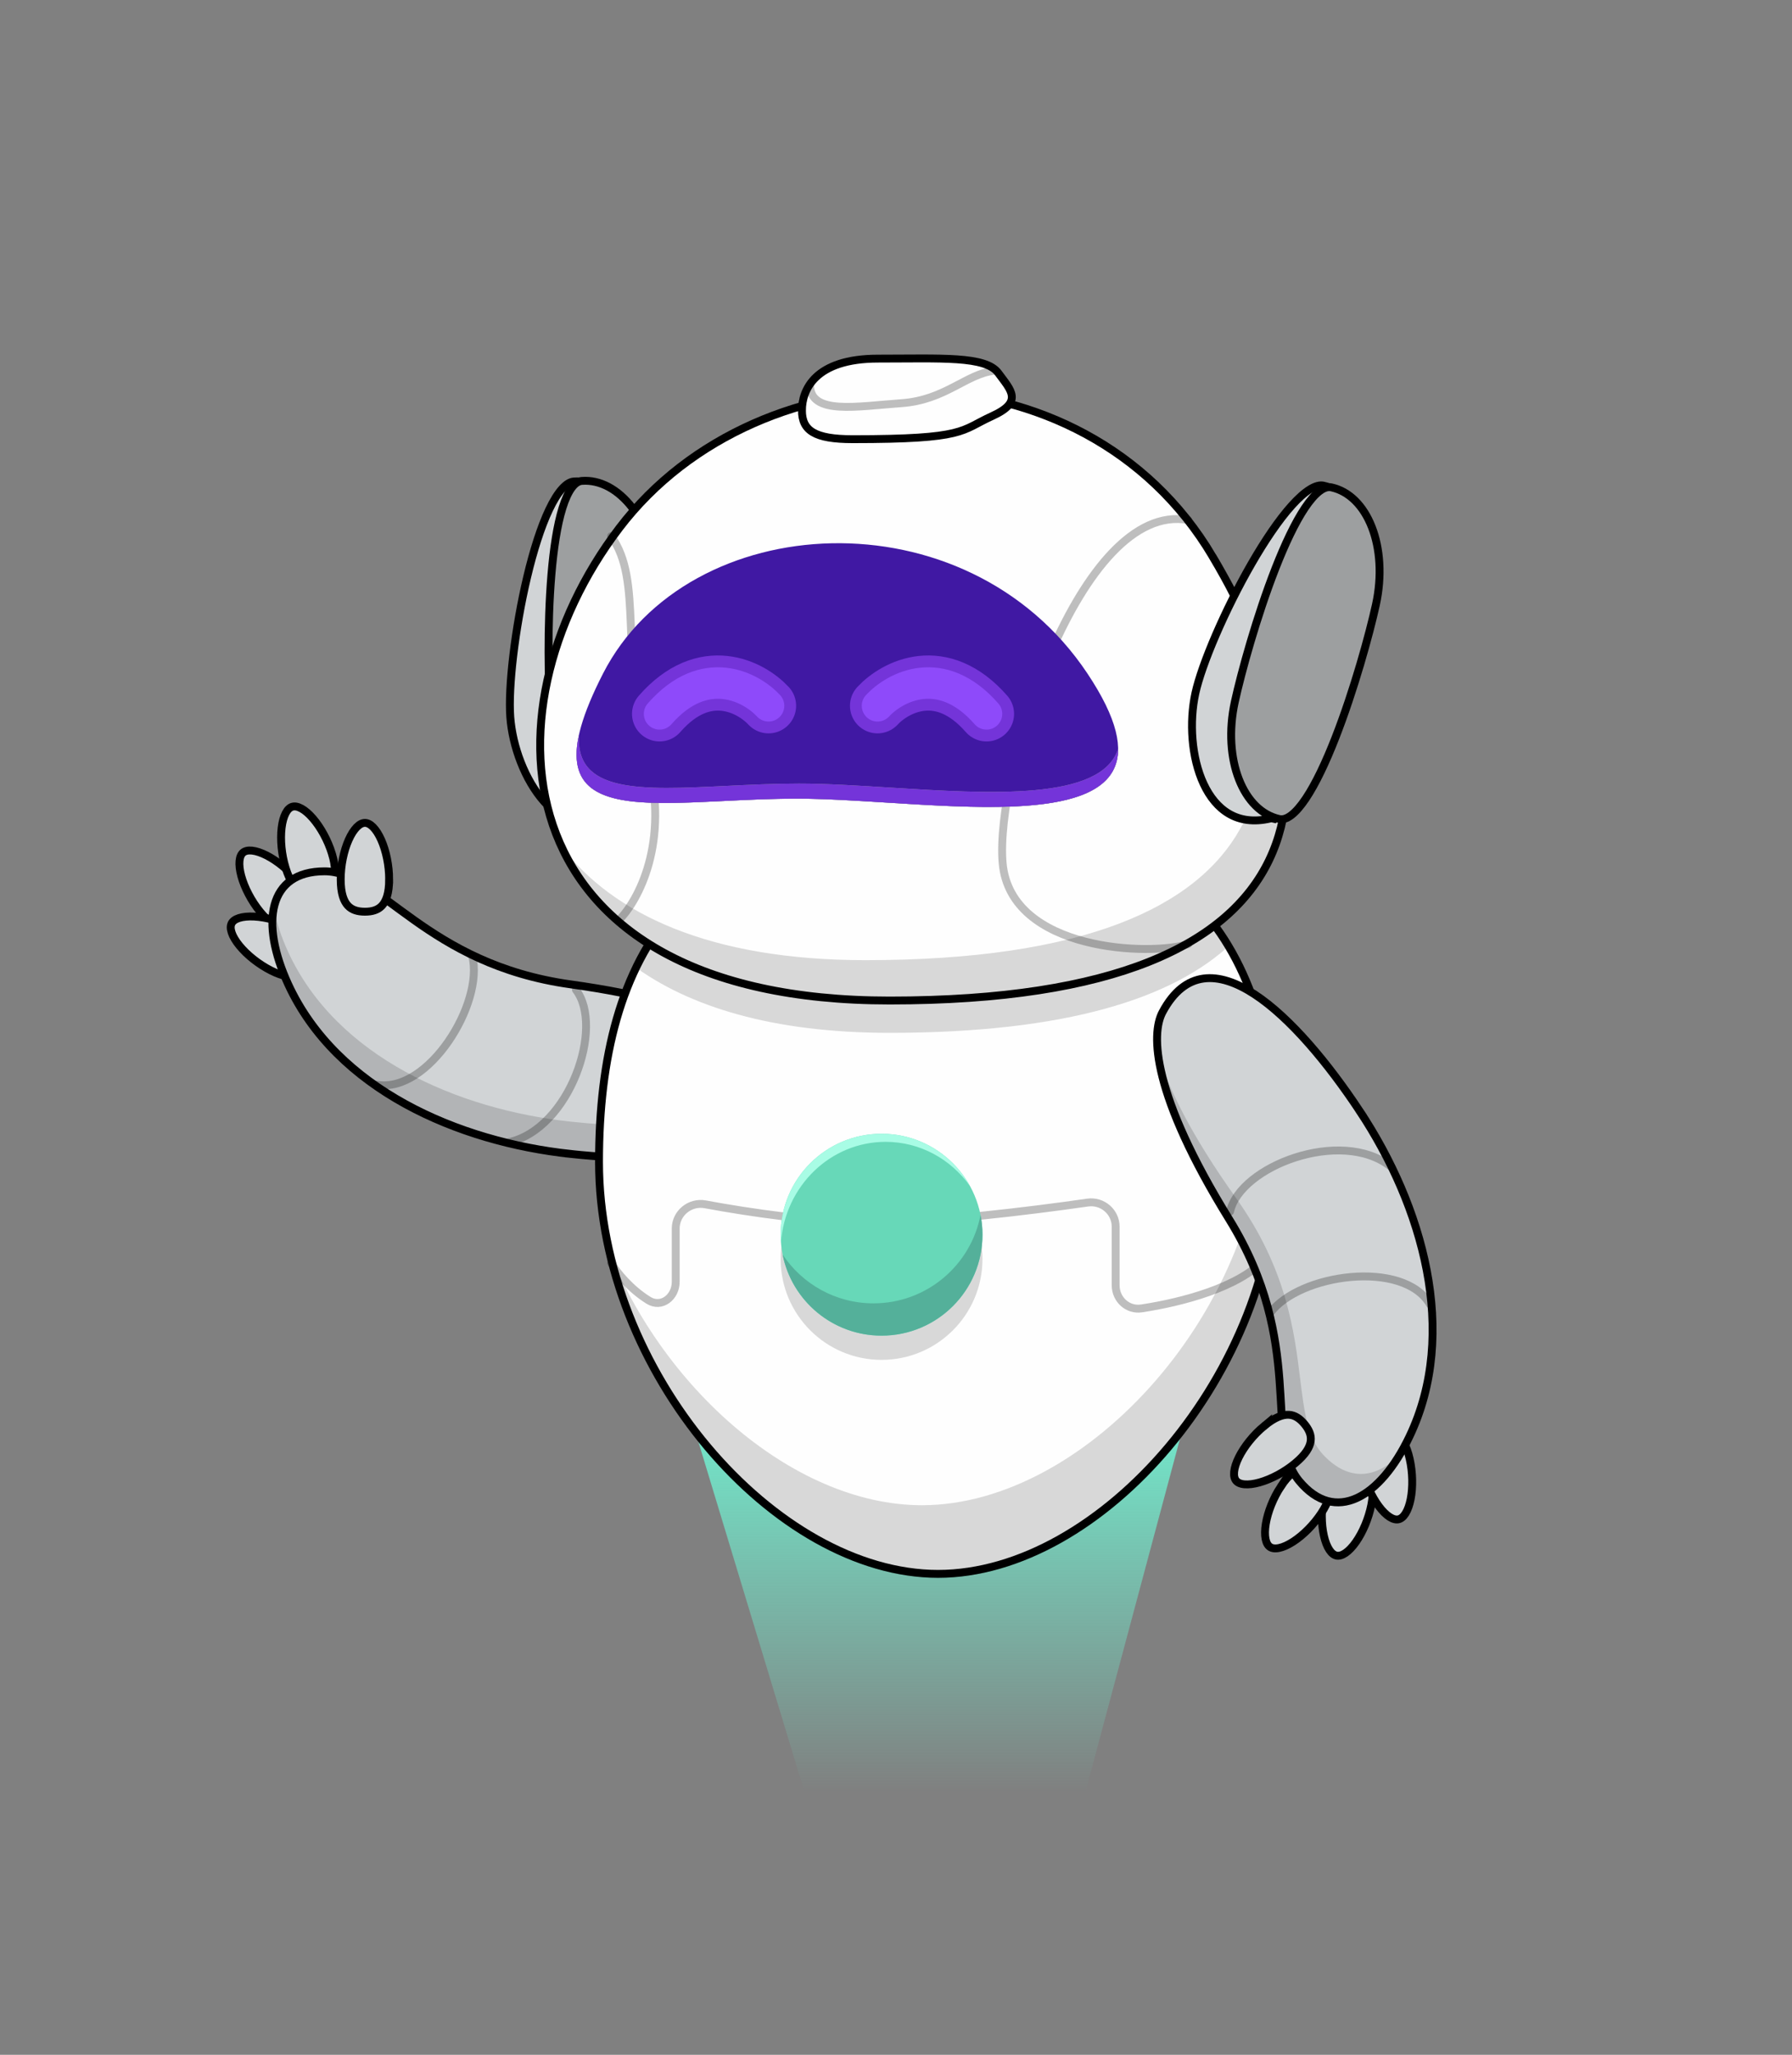 <?xml version="1.0" encoding="UTF-8"?>
<svg xmlns="http://www.w3.org/2000/svg" version="1.1" xmlns:xlink="http://www.w3.org/1999/xlink" viewBox="0 0 499 572">
  <rect x="0" y="0" width="499" height="572" fill="#808080" stroke="none"/>
  <!-- Generator: Adobe Illustrator 29.4.0, SVG Export Plug-In . SVG Version: 2.1.0 Build 152)  -->
  <defs>
    <style>
      .st0 {
        fill: #090687;
        stroke-miterlimit: 10;
      }

      .st0, .st1, .st2, .st3, .st4, .st5, .st6 {
        stroke: #000;
      }

      .st7 {
        fill: #979797;
      }

      .st7, .st8, .st9, .st10, .st11, .st12 {
        fill-rule: evenodd;
      }

      .st1, .st2 {
        fill: #fefefe;
      }

      .st1, .st2, .st3, .st4, .st5, .st6 {
        stroke-width: 2.193px;
      }

      .st13, .st5, .st12 {
        isolation: isolate;
      }

      .st13, .st12 {
        opacity: .15;
      }

      .st14 {
        fill: #67d8b8;
      }

      .st15 {
        fill: #4018a3;
      }

      .st8 {
        fill: #a8fce5;
      }

      .st9 {
        fill: #fff;
      }

      .st2, .st3, .st16, .st17, .st5, .st18 {
        stroke-linecap: round;
      }

      .st3, .st4 {
        fill: #d1d4d6;
      }

      .st16 {
        stroke: #7434d9;
        stroke-width: 15.35px;
      }

      .st16, .st17, .st5, .st18 {
        fill: none;
      }

      .st10 {
        fill: #7434d9;
      }

      .st11 {
        fill: #54b09a;
      }

      .st17 {
        stroke: #8e4afa;
        stroke-width: 8.772px;
      }

      .st5 {
        opacity: .25;
      }

      .st18 {
        stroke: #71efd0;
        stroke-width: 6.579px;
      }

      .st19 {
        fill: url(#linear-gradient);
      }

      .st6 {
        fill: #9d9fa0;
      }
		#RingTop,
		#RingMiddle,
		#RingBottom {
			opacity: 0;
			position: absolute;
			animation: reverse-fade-loop 1.5s linear infinite alternate;
			visibility: hidden;
		}

		#RingBottom {
			animation-delay: 0s;
		}

		#RingMiddle {
			animation-delay: 0.2s;
		}

		#RingTop {
			animation-delay: 0.4s;
		}

		@keyframes reverse-fade-loop {
			0% {
				opacity: 0;
				visibility: hidden;
			}
			20% {
				opacity: 1;
				visibility: visible;
			}
			80% {
				opacity: 1;
				visibility: visible;
			}
			100% {
				opacity: 0;
				visibility: hidden;
			}
		}
		#StarsGroup1,
		#StarsGroup2,
		#StarsGroup3 {
			opacity: 0;
			position: absolute;
			animation: reverse-fade-loop 6s linear infinite;
			visibility: hidden;
		}

		#StarsGroup1 {
			animation-delay: 0s;
		}

		#StarsGroup2 {
			animation-delay: 2s;
		}

		#StarsGroup3 {
			animation-delay: 4s;
		}

		@keyframes reverse-fade-loop {
			0% {
				opacity: 0;
				visibility: hidden;
			}
			50% {
				opacity: 1;
				visibility: visible;
			}
			100% {
				opacity: 0;
				visibility: hidden;
			}
		}
		#LeftArm{
			transform-origin: center;
			animation: rotate-wiggle 1s ease-in-out infinite alternate;
		}

		@keyframes rotate-wiggle {
			from {
				transform: rotate(0deg);
			}
			to {
				transform: rotate(10deg);
			}
		}
		.st17 {
			animation: fade-stroke 1.5s ease-in-out infinite alternate;
		}

		@keyframes fade-stroke {
			from {
				stroke: #8E4AFA; 
			}
			to {
				stroke: #fff; 
			}
		}
    </style>
    <linearGradient id="linear-gradient" x1="261.197" y1="30.424" x2="261.197" y2="182.884" gradientTransform="translate(0 572) scale(1 -1)" gradientUnits="userSpaceOnUse">
      <stop offset=".28" stop-color="#71efd0" stop-opacity="0"/>
      <stop offset="1" stop-color="#71efd0"/>
    </linearGradient>
  </defs>
  <g id="Stars">
    <g id="StarsGroup3">
      <path id="Star10" class="st9" d="M276.815,77.164c10.263-.017,32.076-3.521,37.839-4.797,7.222-1.599,10.833-6.396,12.638-14.392,1.444-6.395,4.212-27.181,5.416-36.776v-.003.002-.002.003c1.203,9.596,3.972,30.381,5.415,36.776,1.806,7.995,5.416,12.793,12.638,14.392,5.757,1.274,27.528,4.773,37.804,4.797h.11-.076.076-.11c-10.276.025-32.048,3.522-37.804,4.797-7.222,1.599-10.832,6.396-12.638,14.392-1.444,6.395-4.212,27.183-5.415,36.777v.001h0v-.001c-1.204-9.595-3.972-30.382-5.416-36.777-1.805-7.995-5.416-12.793-12.638-14.392-5.763-1.276-27.576-4.781-37.839-4.797h-.075.053-.053.075Z"/>
      <path id="Star6" class="st9" d="M491.946,372.073h.054-.077c-5.934-.018-18.478-2.033-21.796-2.768-4.167-.923-6.25-3.69-7.291-8.303-.833-3.689-2.429-15.676-3.124-21.214v-.005.002l-.001-.002v.005c-.694,5.537-2.291,17.524-3.123,21.214-1.042,4.613-3.125,7.38-7.291,8.303-3.322.735-15.886,2.754-21.814,2.768h-.059.042-.042.059c5.928.013,18.492,2.032,21.814,2.768,4.166.923,6.25,3.69,7.291,8.303.832,3.689,2.429,15.676,3.123,21.214v.005c0-.001.001-.002.001-.003v.003-.005c.695-5.538,2.291-17.524,3.124-21.214,1.042-4.613,3.124-7.38,7.291-8.303,3.318-.735,15.862-2.75,21.796-2.768h.077-.054Z"/>
      <path id="Star3" class="st9" d="M67.359,309.119c2.969-.01,9.234-1.017,10.892-1.384,2.083-.461,3.125-1.845,3.646-4.152.417-1.845,1.215-7.838,1.562-10.607v-.003.001-.001.003c.347,2.769,1.146,8.762,1.562,10.607.521,2.306,1.563,3.69,3.646,4.152,1.66.367,7.931,1.375,10.899,1.384h.038-.027.027-.038c-2.968.009-9.239,1.016-10.899,1.384-2.083.461-3.125,1.845-3.646,4.152-.416,1.845-1.215,7.838-1.562,10.607v.003-.002.002-.003c-.347-2.769-1.145-8.762-1.562-10.607-.521-2.306-1.562-3.69-3.646-4.152-1.658-.367-7.923-1.374-10.892-1.384h-.044.031-.031.044Z"/>
    </g>
    <g id="StarsGroup2">
      <path id="Star9" class="st9" d="M200.671,49.624c3.167-.005,9.899-1.087,11.678-1.48,2.229-.493,3.343-1.974,3.9-4.442.446-1.974,1.3-8.389,1.672-11.35v-.001.001-.001.001c.371,2.961,1.226,9.376,1.671,11.35.557,2.468,1.672,3.948,3.9,4.442,1.777.393,8.496,1.473,11.667,1.48h.034-.023.023-.034c-3.171.008-9.89,1.087-11.667,1.48-2.229.493-3.343,1.974-3.9,4.442-.446,1.974-1.3,8.389-1.671,11.35v0h0v-0c-.372-2.961-1.226-9.376-1.672-11.35-.557-2.468-1.672-3.948-3.9-4.442-1.779-.394-8.511-1.476-11.678-1.48h-.023.017-.017.023Z"/>
      <path id="Star8" class="st9" d="M27.789,154.062c5.939-.019,18.47-2.033,21.786-2.768,4.167-.923,6.25-3.69,7.291-8.303.833-3.689,2.429-15.676,3.124-21.214v-.005.003l.001-.003v.005c.694,5.537,2.291,17.524,3.123,21.214,1.042,4.613,3.125,7.38,7.291,8.303,3.319.735,15.862,2.75,21.797,2.768h.077-.054.054-.077c-5.935.017-18.478,2.033-21.797,2.768-4.166.923-6.249,3.69-7.291,8.303-.832,3.689-2.429,15.676-3.123,21.214v.005c0-.001-.001-.002-.001-.003v.003-.005c-.695-5.537-2.291-17.524-3.124-21.214-1.042-4.613-3.124-7.38-7.291-8.303-3.316-.734-15.848-2.748-21.786-2.768h-.087.061-.061.087Z"/>
      <path id="Star5" class="st9" d="M425.673,303.419h.032-.046c-3.543-.01-11.032-1.214-13.013-1.652-2.488-.551-3.732-2.203-4.353-4.957-.498-2.203-1.45-9.36-1.865-12.666v-.003.001l-.001-.001v.003c-.414,3.306-1.368,10.463-1.865,12.666-.622,2.754-1.866,4.407-4.353,4.957-1.984.439-9.485,1.645-13.024,1.652h-.035.025-.025.035c3.539.008,11.041,1.213,13.024,1.652,2.487.551,3.731,2.203,4.353,4.957.497,2.203,1.45,9.36,1.865,12.666v.003c0-.001.001-.001.001-.002v.002-.003c.415-3.307,1.368-10.463,1.865-12.666.622-2.754,1.865-4.407,4.353-4.957,1.981-.439,9.47-1.642,13.013-1.652h.046-.032Z"/>
      <path id="Star4" class="st9" d="M117.535,393.599c5.938-.021,18.469-2.034,21.785-2.768,4.167-.923,6.25-3.69,7.291-8.303.833-3.689,2.429-15.676,3.124-21.214v-.005.002-.002.005c.695,5.537,2.292,17.524,3.124,21.214,1.042,4.613,3.125,7.38,7.291,8.303,3.319.735,15.862,2.75,21.797,2.768h.077-.054.054-.077c-5.935.017-18.478,2.033-21.797,2.768-4.166.923-6.25,3.69-7.291,8.303-.832,3.689-2.429,15.676-3.124,21.214v.005-.003.003-.005c-.695-5.537-2.291-17.524-3.124-21.214-1.042-4.613-3.124-7.38-7.291-8.303-3.316-.735-15.847-2.748-21.785-2.768h-.088.061-.061.088Z"/>
    </g>
    <g id="StarsGroup1">
      <path id="Star7" class="st9" d="M149.812,118.054c5.161-.017,16.05-1.766,18.932-2.405,3.621-.802,5.431-3.207,6.336-7.215.724-3.206,2.111-13.623,2.715-18.435v-.004.003l.001-.003v.004c.603,4.812,1.991,15.229,2.714,18.435.906,4.008,2.716,6.414,6.336,7.215,2.884.639,13.784,2.39,18.942,2.405h.067-.047.047-.067c-5.158.015-16.057,1.766-18.942,2.405-3.62.802-5.43,3.207-6.336,7.215-.723,3.206-2.111,13.623-2.714,18.435v.004c0-.001-.001-.002-.001-.003v.003-.004c-.604-4.812-1.991-15.229-2.715-18.435-.905-4.008-2.715-6.414-6.336-7.215-2.882-.638-13.771-2.388-18.932-2.405h-.075.053-.053.075Z"/>
      <path id="Star2" class="st9" d="M8.317,372.405c2.205-.008,6.857-.755,8.088-1.028,1.547-.343,2.321-1.37,2.707-3.083.309-1.37.902-5.82,1.16-7.876v-.002.001-.001.002c.258,2.056.851,6.507,1.16,7.876.387,1.713,1.16,2.74,2.707,3.083,1.232.273,5.889,1.021,8.093,1.028h.029-.02.02-.029c-2.204.006-6.861.755-8.093,1.028-1.547.343-2.321,1.37-2.707,3.083-.309,1.37-.902,5.82-1.16,7.876v.002-.001.001-.002c-.258-2.056-.851-6.507-1.16-7.876-.387-1.713-1.16-2.74-2.707-3.083-1.231-.273-5.884-1.02-8.088-1.028h-.033.023-.023.033Z"/>
      <path id="Star1" class="st9" d="M319.854,196.635c11.24-.014,35.176-3.859,41.497-5.259,7.917-1.753,11.874-7.011,13.854-15.776,1.583-7.011,4.618-29.798,5.937-40.315v-.001h0v.001c1.319,10.517,4.354,33.303,5.937,40.315,1.978,8.764,5.936,14.023,13.853,15.776,6.317,1.398,30.227,5.239,41.476,5.259h.083-.057.057-.083c-11.249.018-35.159,3.859-41.476,5.259-7.917,1.753-11.874,7.011-13.853,15.775-1.584,7.011-4.618,29.798-5.937,40.316h0c-1.319-10.517-4.354-33.304-5.937-40.316-1.979-8.763-5.937-14.022-13.854-15.775-6.321-1.4-30.257-5.245-41.497-5.259h-.062.043-.043.062Z"/>
    </g>
  </g>
  <g id="Robot">
    <g id="Rings">
      <path id="RingTop" class="st18" d="M191.324,422.957c-15.656,5.044-25.175,11.667-25.119,18.853.121,15.286,43.53,27.334,96.957,26.91,53.427-.423,96.64-13.159,96.518-28.444-.065-8.23-12.68-15.523-32.65-20.434"/>
      <path id="RingMiddle" class="st18" d="M212.443,472.882c-11.37,3.605-18.284,8.336-18.243,13.469.087,10.918,31.609,19.52,70.406,19.212,38.798-.307,70.18-9.408,70.093-20.327-.046-5.879-9.206-11.085-23.709-14.592"/>
      <path id="RingBottom" class="st18" d="M230.669,511.506c-8.2,2.643-13.188,6.112-13.158,9.876.064,8.007,22.802,14.318,50.787,14.096,27.985-.221,50.621-6.893,50.557-14.899-.034-4.311-6.641-8.131-17.102-10.704"/>
    </g>
    <g id="LeftArm">
      <path class="st4" d="M82.876,245.263c2.461,3.026,3.181,5.266,3.064,6.938-.115,1.644-1.062,3.024-2.622,4.293-1.559,1.268-3.103,1.915-4.737,1.692-1.66-.227-3.707-1.387-6.168-4.413-2.455-3.019-4.353-6.705-5.228-9.927-.438-1.612-.603-3.052-.49-4.202.114-1.153.49-1.903,1.021-2.334.531-.432,1.341-.648,2.492-.524,1.15.124,2.526.579,4.015,1.336,2.976,1.512,6.197,4.122,8.653,7.141Z"/>
      <path class="st4" d="M81.574,258.149c3.478,1.764,5.046,3.519,5.619,5.094.564,1.55.258,3.195-.651,4.988-.909,1.794-2.056,3.011-3.64,3.472-1.608.469-3.951.24-7.429-1.524-3.471-1.76-6.704-4.356-8.811-6.944-1.056-1.296-1.792-2.543-2.156-3.641-.365-1.099-.326-1.936-.016-2.546.31-.611.962-1.137,2.064-1.492,1.101-.354,2.542-.497,4.211-.411,3.333.171,7.338,1.245,10.808,3.006Z"/>
      <path class="st4" d="M92.43,237.647c1.144,3.729.969,6.076.232,7.58-.725,1.481-2.12,2.404-4.043,2.993-1.922.589-3.595.609-5.026-.211-1.454-.834-2.914-2.679-4.057-6.408-1.141-3.72-1.515-7.849-1.115-11.163.201-1.659.588-3.055,1.127-4.079.537-1.026,1.168-1.579,1.821-1.78.655-.2,1.486-.095,2.507.452,1.019.546,2.123,1.484,3.219,2.746,2.189,2.52,4.195,6.148,5.335,9.868Z"/>
      <path class="st3" d="M158.936,321.23c31.471,3.373,66.312,0,56.197-24.727-2.623-6.412-15.736-16.859-56.197-22.479s-52.825-31.471-68.56-31.471-18.01,14.364-10.115,31.471c13.488,29.223,47.205,43.834,78.676,47.205Z"/>
      <path class="st12" d="M216.243,299.761c-4.606,13.545-32.042,15.184-57.306,12.477-31.471-3.371-65.188-17.983-78.676-47.205-2.011-4.359-3.363-8.54-4-12.35-1.217,5.65.235,13.184,4,21.342,13.488,29.223,47.205,43.833,78.676,47.205,30.031,3.218,63.135.294,57.306-21.469Z"/>
      <path class="st4" d="M108.36,244.801c0,3.9-.855,6.093-2,7.316-1.128,1.203-2.733,1.676-4.743,1.676-2.011,0-3.616-.473-4.743-1.676-1.146-1.223-2.001-3.416-2.001-7.316,0-3.89.853-7.948,2.208-10.999.678-1.527,1.458-2.747,2.272-3.569.815-.823,1.58-1.167,2.264-1.167.684,0,1.448.343,2.263,1.167.814.822,1.594,2.042,2.273,3.569,1.354,3.051,2.207,7.109,2.207,10.999Z"/>
      <path class="st5" d="M104.988,301.964c14.366,2.387,29.837-22.677,26.521-35.806"/>
      <path class="st5" d="M141.626,317.985c17.082-3.78,26.695-32.211,18.756-42.425"/>
    </g>
    
    <g id="Body">
      <path id="Glow" class="st19" d="M190.767,389.116h140.861l-40.826,152.461-54.887-3.43-45.148-149.031Z"/>
      <path class="st1" d="M355.625,323.477c0-29.356-6.159-53.481-20.934-70.262-14.751-16.754-38.274-26.396-73.477-26.396s-58.727,9.643-73.477,26.396c-14.775,16.781-20.934,40.906-20.934,70.262,0,29.18,12.243,57.873,30.223,79.273,17.997,21.42,41.594,35.368,64.187,35.368s46.19-13.948,64.187-35.368c17.98-21.4,30.223-50.093,30.223-79.273Z"/>
      <path class="st12" d="M349.226,275.631c2.072,9.578,3.027,20.047,3.027,31.271,0,57.107-49.453,112.11-95.535,112.11-36.321,0-74.737-34.172-89.38-76.61,8.964,51.629,52.762,96.841,93.876,96.841,46.082,0,95.535-56.796,95.535-115.766,0-18.004-2.305-34.13-7.523-47.846Z"/>
      <path class="st5" d="M170.175,351.575c1.558,2.598,5.277,7.21,10.406,10.396,3.615,2.245,7.576-.879,7.576-5.135v-14.838c0-4.314,3.994-7.534,8.234-6.745,12.278,2.285,31.237,5.082,46.839,5.082,16.741,0,43.252-3.221,59.634-5.573,4.102-.588,7.802,2.577,7.802,6.721v16.317c0,3.92,3.33,7.013,7.206,6.425,11.23-1.705,27.156-5.83,34.38-13.775"/>
      <circle class="st13" cx="245.48" cy="350.451" r="28.098"/>
      <circle class="st14" cx="245.48" cy="343.708" r="28.098"/>
      <path class="st8" d="M270.105,330.164c-5.323-7.467-13.868-12.307-23.501-12.307-15.39,0-28.002,12.355-29.139,28.035-.055-.721-.083-1.449-.083-2.184,0-15.518,12.58-28.098,28.098-28.098,10.608,0,19.843,5.878,24.625,14.555Z"/>
      <path class="st11" d="M273.038,338.198c-2.679,14.021-15.005,24.617-29.807,24.617-10.569,0-19.877-5.404-25.311-13.6,2.56,12.882,13.925,22.591,27.559,22.591,15.518,0,28.099-12.581,28.099-28.098,0-1.886-.186-3.729-.54-5.511Z"/>
    </g>
	 <g id="Head">
      <path class="st4" d="M172.553,226.908l-.253.019-.221.126c-4.188,2.393-8.002,2.857-11.39,2.05-3.412-.814-6.516-2.947-9.191-5.959-5.367-6.046-8.805-15.408-9.407-23.565-.604-8.191,1.269-24.544,4.705-38.99,1.716-7.213,3.805-13.877,6.132-18.765,1.165-2.448,2.365-4.396,3.57-5.74,1.216-1.357,2.324-1.975,3.301-2.048,5.08-.374,10.045,2.365,13.951,7.383,3.9,5.01,6.651,12.189,7.252,20.356.613,8.313,1.025,24.634-.102,38.958-.565,7.171-1.511,13.775-2.983,18.609-.737,2.421-1.586,4.326-2.532,5.627-.944,1.296-1.89,1.872-2.832,1.94Z"/>
      <path class="st6" d="M183.244,161.609c.613,8.309.952,24.565-.248,38.825-.601,7.14-1.582,13.711-3.08,18.522-.751,2.41-1.609,4.304-2.564,5.599-.952,1.292-1.903,1.867-2.849,1.936-5.08.374-10.044-2.365-13.95-7.383-3.901-5.01-6.652-12.189-7.253-20.356-.613-8.309-.952-24.566.248-38.826.601-7.14,1.582-13.71,3.08-18.521.751-2.41,1.609-4.305,2.564-5.6.952-1.291,1.903-1.866,2.849-1.935,5.079-.375,10.044,2.365,13.95,7.381,3.901,5.01,6.652,12.19,7.253,20.357Z"/>
      <path class="st12" d="M342.942,262.619c-16.124,15.302-46.081,24.892-95.215,24.892-32.543,0-55.883-7.258-71.534-18.816,13.133-27.025,39.593-43,85.021-43,41.911,0,67.678,13.598,81.728,36.925Z"/>
      <path class="st1" d="M337.642,154.887c35.966,60.693,35.966,123.633-89.914,123.633-107.898,0-114.642-79.799-75.304-131.5s129.253-52.825,165.219,7.867Z"/>
      <path class="st12" d="M334.455,149.873c32.262,58.694,28.108,117.408-93.471,117.408-43.374,0-70.402-12.896-84.662-31.677,11.366,24.683,39.829,42.916,91.406,42.916,125.88,0,125.88-62.94,89.914-123.633-1.02-1.72-2.083-3.392-3.187-5.014Z"/>
      <path class="st5" d="M170.175,149.267c8.992,12.363,2.248,32.594,10.115,61.816,6.294,23.378-2.622,39.712-7.867,44.957"/>
      <path class="st5" d="M330.898,144.772c-30.346-5.619-53.948,70.807-51.7,95.534,2.248,24.727,41.585,25.851,51.7,22.479"/>
      <path class="st15" d="M302.801,187.481c-33.718-50.578-111.27-46.082-134.873,0-23.602,46.081,13.488,34.842,53.949,34.842s114.641,15.735,80.924-34.842Z"/>
      <path class="st7" d="M161.233,204.481c-1.114,16.353,17.231,15.456,40.829,14.303,6.515-.319,13.431-.657,20.448-.657,7.533,0,16.234.545,25.19,1.107,28.185,1.766,58.895,3.691,63.649-10.726.035,18.952-33.618,16.843-64.283,14.921-8.955-.561-17.657-1.106-25.189-1.106-7.017,0-13.933.337-20.448.656-25.457,1.244-44.802,2.191-40.197-18.497Z"/>
      <path class="st10" d="M161.233,204.481c-1.114,16.353,17.231,15.456,40.829,14.303,6.515-.319,13.431-.657,20.448-.657,7.533,0,16.234.545,25.19,1.107,28.185,1.766,58.895,3.691,63.649-10.726.035,18.952-33.618,16.843-64.283,14.921-8.955-.561-17.657-1.106-25.189-1.106-7.017,0-13.933.337-20.448.656-25.457,1.244-44.802,2.191-40.197-18.497Z"/>
      <g id="EyesBack">
        <path class="st16" d="M244.355,196.473c4.871-5.244,17.758-12.138,30.347,2.248"/>
        <path class="st16" d="M214.01,196.473c-4.87-5.244-17.758-12.138-30.346,2.248"/>
      </g>
      <g id="EyesFront">
        <path class="st17" d="M244.355,196.473c4.871-5.244,17.758-12.138,30.347,2.248"/>
        <path class="st17" d="M214.01,196.473c-4.87-5.244-17.758-12.138-30.346,2.248"/>
      </g>
      <path class="st4" d="M354.272,227.836l-.249-.054-.248.058c-4.697,1.1-8.485.456-11.501-1.284-3.039-1.753-5.405-4.683-7.11-8.333-3.421-7.325-4.045-17.279-2.294-25.269,1.757-8.023,8.217-23.163,15.63-36.029,3.703-6.425,7.605-12.216,11.23-16.237,1.814-2.013,3.521-3.538,5.059-4.483,1.553-.954,2.791-1.231,3.749-1.021,4.976,1.09,8.952,5.131,11.265,11.054,2.309,5.914,2.898,13.58,1.145,21.58-1.784,8.142-6.044,23.902-11.21,37.309-2.586,6.712-5.375,12.771-8.166,16.985-1.397,2.111-2.753,3.693-4.032,4.67-1.275.974-2.346,1.255-3.268,1.053Z"/>
      <path class="st6" d="M383.143,168.3c-1.784,8.139-6.094,23.816-11.312,37.143-2.613,6.671-5.428,12.689-8.236,16.873-1.406,2.095-2.771,3.667-4.054,4.635-1.28.967-2.357,1.246-3.282,1.044-4.976-1.09-8.952-5.131-11.265-11.054-2.309-5.915-2.898-13.58-1.145-21.58,1.783-8.139,6.094-23.816,11.312-37.142,2.612-6.672,5.427-12.69,8.235-16.874,1.407-2.095,2.771-3.667,4.055-4.635,1.28-.967,2.356-1.246,3.281-1.044,4.976,1.091,8.953,5.131,11.265,11.054,2.311,5.915,2.898,13.581,1.146,21.58Z"/>
      <path class="st2" d="M223.31,114.248c0,5.607,3.527,8.01,14.109,8.01,31.746,0,29.983-2.403,38.801-6.408,8.819-4.005,5.291-7.209,1.764-12.016-3.527-4.806-15.873-4.005-33.509-4.005s-21.165,8.812-21.165,14.418Z"/>
      <path class="st5" d="M276.95,103.187c-7.887.851-13.711,8.201-25.979,9.052-12.268.851-25.412,3.404-25.412-5.106"/>
    </g>
    <g id="RightArm">
      <path class="st4" d="M368.628,416.292c.761-3.825,2.026-5.809,3.388-6.786,1.341-.961,3.006-1.111,4.979-.72,1.972.393,3.454,1.169,4.326,2.569.885,1.423,1.297,3.739.536,7.565-.757,3.816-2.385,7.63-4.308,10.358-.963,1.365-1.965,2.411-2.924,3.058-.961.648-1.778.836-2.448.703-.671-.133-1.354-.62-1.994-1.586-.639-.965-1.165-2.313-1.532-3.943-.735-3.256-.78-7.402-.023-11.218Z"/>
      <path class="st4" d="M379.382,409.075c-.86-3.804-.509-6.131.337-7.576.834-1.423,2.295-2.238,4.256-2.682,1.962-.444,3.631-.337,4.996.588,1.387.94,2.705,2.889,3.565,6.694.859,3.795.923,7.94.275,11.215-.325,1.639-.816,3.001-1.429,3.982-.613.982-1.283,1.486-1.951,1.637-.667.152-1.488-.015-2.465-.638-.976-.622-2.005-1.64-3.003-2.98-1.995-2.676-3.722-6.447-4.581-10.241Z"/>
      <path class="st4" d="M356.669,413.794c2.142-3.26,4.061-4.622,5.69-5.015,1.603-.388,3.203.1,4.883,1.203,1.681,1.104,2.763,2.38,3.043,4.005.286,1.651-.203,3.954-2.345,7.212-2.136,3.253-5.077,6.175-7.885,7.98-1.405.904-2.728,1.496-3.859,1.735-1.133.24-1.961.108-2.533-.269-.571-.375-1.022-1.082-1.251-2.218-.23-1.134-.211-2.582.06-4.231.543-3.293,2.059-7.153,4.196-10.404Z"/>
      <path class="st3" d="M378.604,309.257c-17.48-26.385-42.304-51.065-54.892-27.5-3.264,6.109-2.944,22.872,18.541,57.616,21.485,34.742,9.465,60.755,19.504,72.873,10.038,12.116,22.551,4.705,30.687-12.287,13.899-29.03,3.64-64.316-13.84-90.701Z"/>
      <path class="st12" d="M389.874,404.769c-6.428,6.763-14.16,7.871-21.366.254-4.424-4.675-5.318-11.914-6.453-21.114-1.64-13.288-3.786-30.666-17.805-50.316-12.929-18.122-19.234-31.329-21.834-40.618,1.055,9.434,6.152,24.268,19.838,46.398,12.695,20.53,13.693,38.011,14.454,51.379.528,9.254.943,16.536,5.05,21.492,9.033,10.904,20.069,5.996,28.116-7.476Z"/>
      <path class="st4" d="M352.016,396.963c3.003-2.488,5.237-3.228,6.91-3.127,1.646.101,3.033,1.035,4.316,2.583,1.282,1.549,1.942,3.086,1.734,4.721-.21,1.663-1.353,3.72-4.356,6.208-2.996,2.483-6.665,4.414-9.879,5.317-1.608.452-3.046.63-4.198.528-1.154-.102-1.907-.473-2.343-1-.437-.527-.659-1.335-.545-2.488.113-1.151.556-2.53,1.299-4.026,1.485-2.989,4.065-6.234,7.062-8.717Z"/>
      <path class="st5" d="M398.186,363.092c-7.327-12.586-36.498-8.509-44.493,2.42"/>
      <path class="st5" d="M387.149,324.657c-13.808-10.742-41.834-.007-44.635,12.623"/>
    </g>
  </g>
</svg>